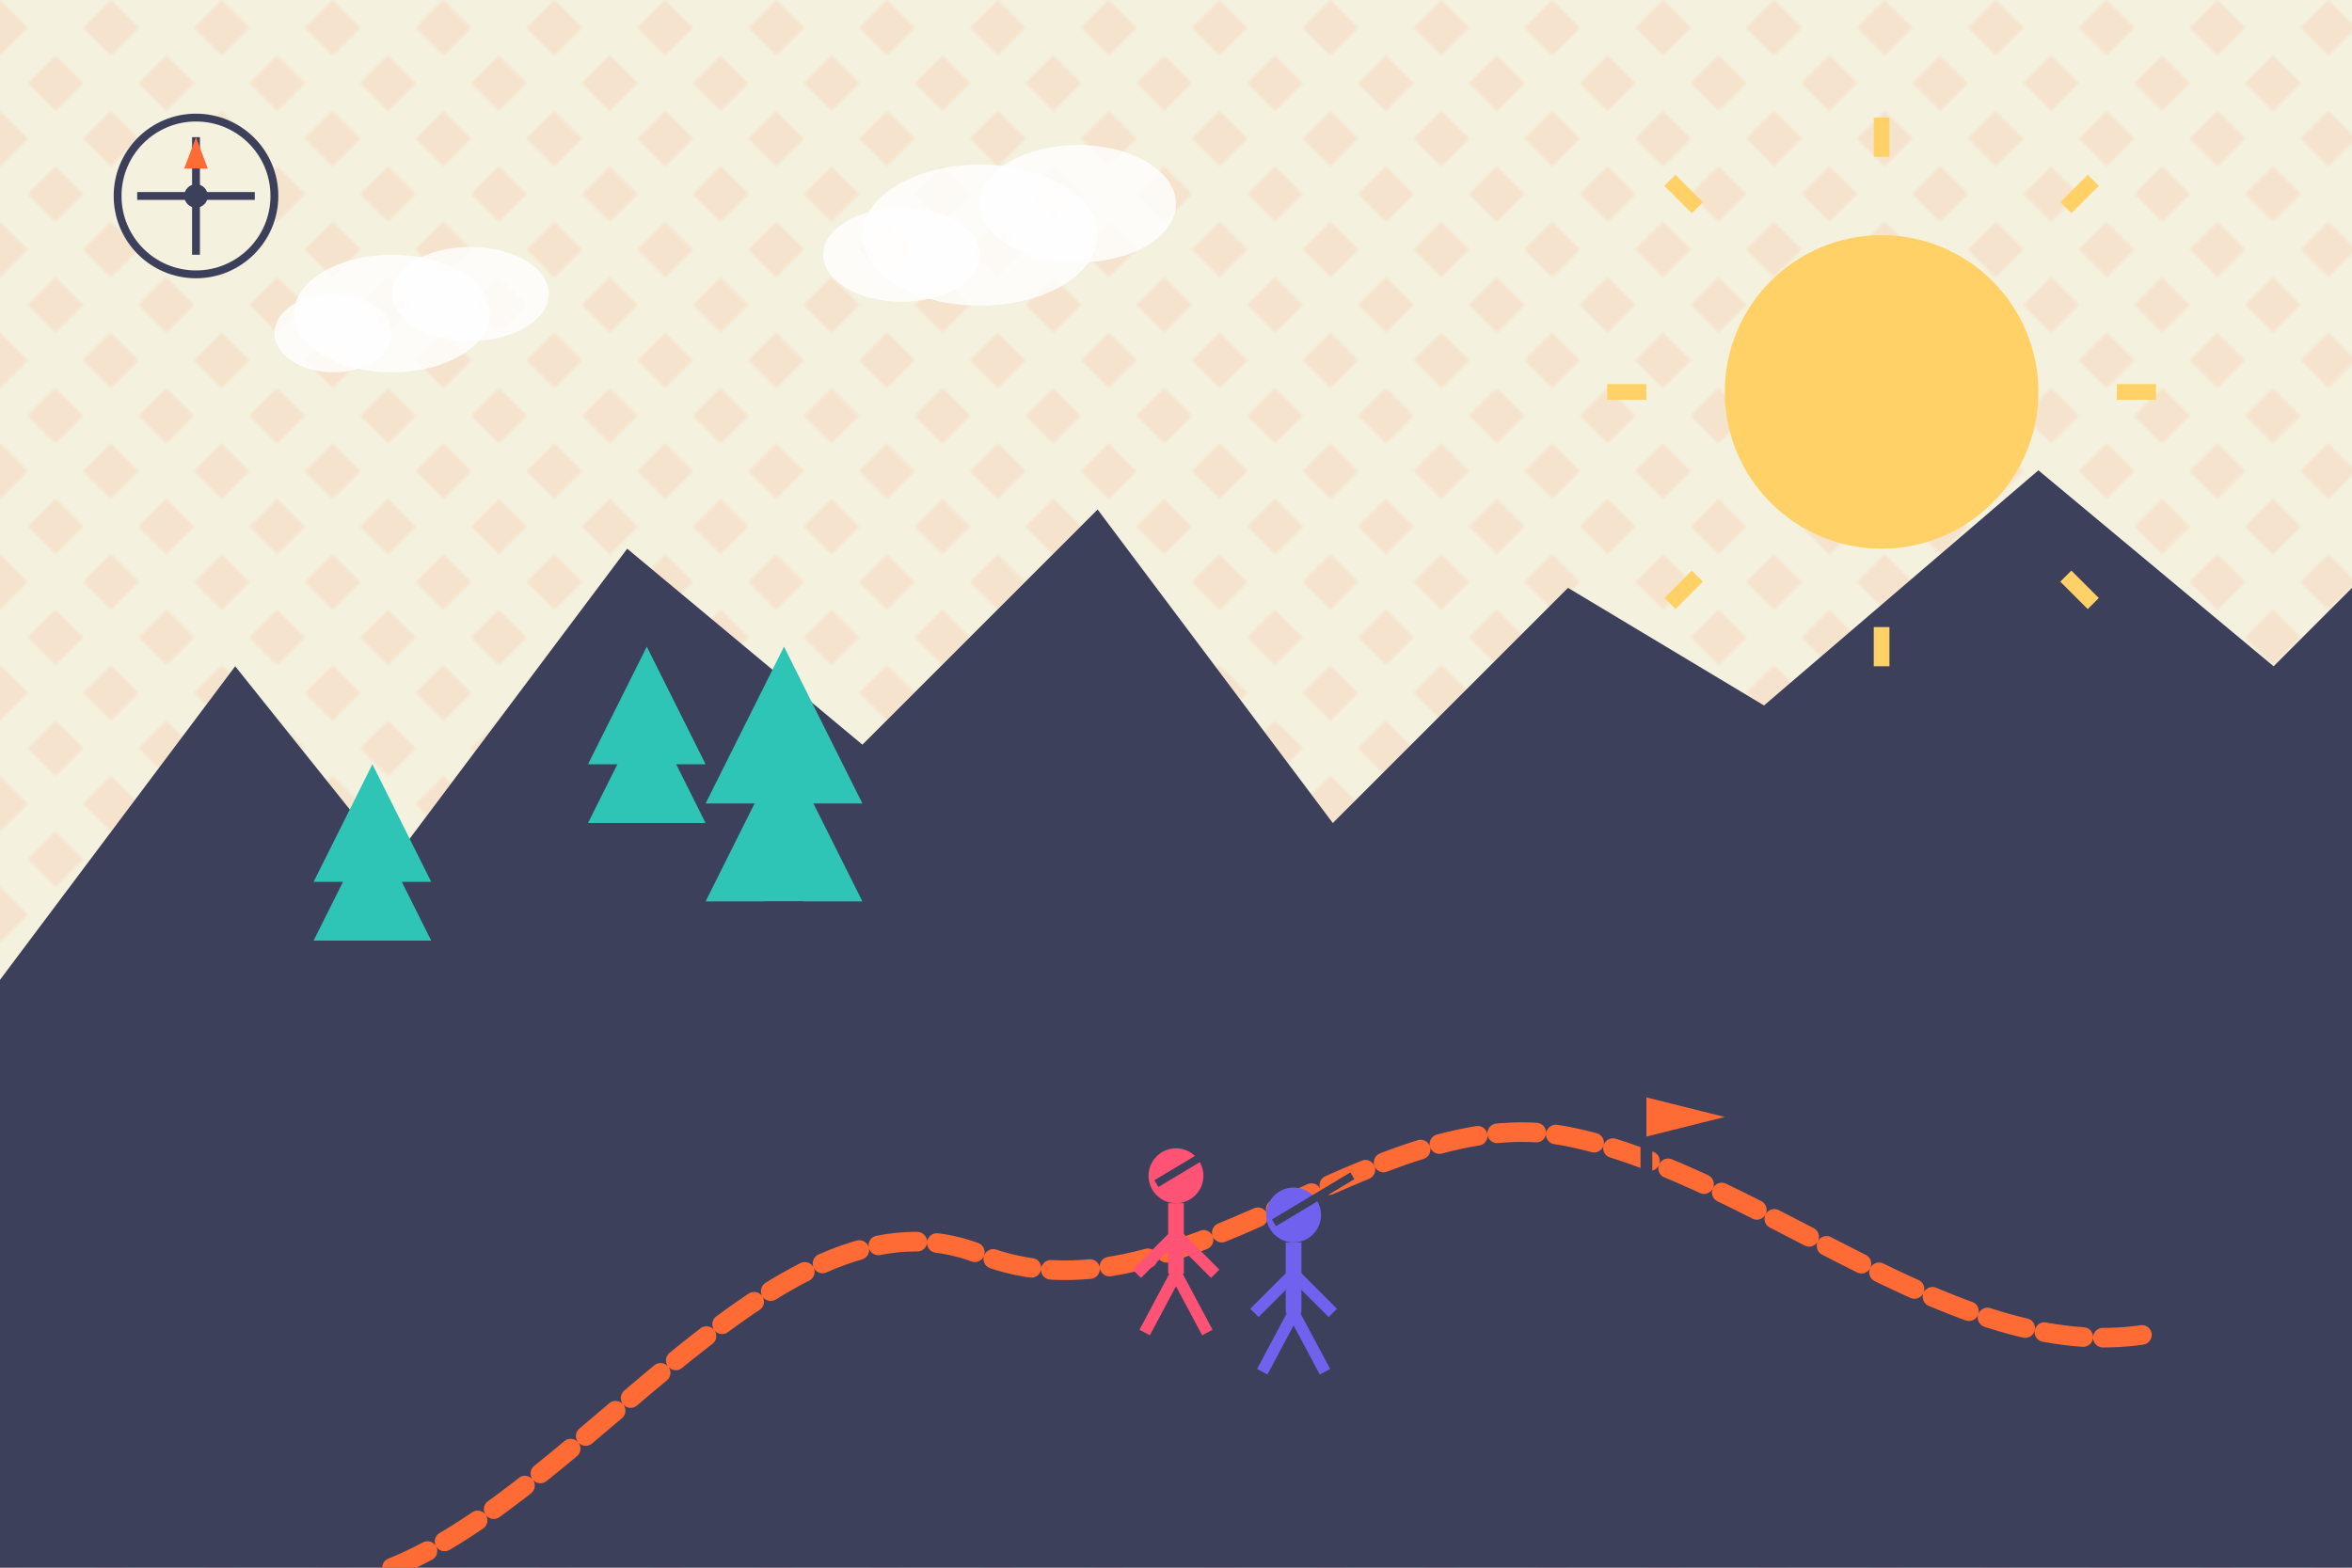 <svg width="600" height="400" viewBox="0 0 600 400" xmlns="http://www.w3.org/2000/svg">
  <!-- Background -->
  <rect width="600" height="400" fill="#F4F1DE" />
  
  <!-- Retro Pattern -->
  <pattern id="retroPattern" patternUnits="userSpaceOnUse" width="20" height="20" patternTransform="rotate(45)">
    <rect width="10" height="10" fill="#FF6B35" fill-opacity="0.1" />
  </pattern>
  <rect width="600" height="400" fill="url(#retroPattern)" />
  
  <!-- Mountain Range Silhouette -->
  <path d="M0,250 L60,170 L100,220 L160,140 L220,190 L280,130 L340,210 L400,150 L450,180 L520,120 L580,170 L600,150 L600,400 L0,400 Z" 
        fill="#3D405B" />
  
  <!-- Sun -->
  <circle cx="480" cy="100" r="40" fill="#FFD166" />
  <g>
    <line x1="480" y1="40" x2="480" y2="30" stroke="#FFD166" stroke-width="4" />
    <line x1="480" y1="170" x2="480" y2="160" stroke="#FFD166" stroke-width="4" />
    <line x1="420" y1="100" x2="410" y2="100" stroke="#FFD166" stroke-width="4" />
    <line x1="550" y1="100" x2="540" y2="100" stroke="#FFD166" stroke-width="4" />
    <line x1="433" y1="53" x2="426" y2="46" stroke="#FFD166" stroke-width="4" />
    <line x1="534" y1="154" x2="527" y2="147" stroke="#FFD166" stroke-width="4" />
    <line x1="433" y1="147" x2="426" y2="154" stroke="#FFD166" stroke-width="4" />
    <line x1="534" y1="46" x2="527" y2="53" stroke="#FFD166" stroke-width="4" />
  </g>
  
  <!-- Trail Path -->
  <path d="M100,400 C150,380 200,300 250,320 C300,340 350,280 400,290 C450,300 500,350 550,340" 
        stroke="#FF6B35" 
        stroke-width="5" 
        fill="none" 
        stroke-dasharray="10,5" 
        stroke-linecap="round" />
  
  <!-- Trees -->
  <g transform="translate(150, 210)">
    <polygon points="0,0 15,-30 30,0" fill="#2EC4B6" />
    <polygon points="0,-15 15,-45 30,-15" fill="#2EC4B6" />
    <rect x="12" y="0" width="6" height="10" fill="#3D405B" />
  </g>
  
  <g transform="translate(180, 230)">
    <polygon points="0,0 20,-40 40,0" fill="#2EC4B6" />
    <polygon points="0,-25 20,-65 40,-25" fill="#2EC4B6" />
    <rect x="15" y="0" width="10" height="15" fill="#3D405B" />
  </g>
  
  <g transform="translate(80, 240)">
    <polygon points="0,0 15,-30 30,0" fill="#2EC4B6" />
    <polygon points="0,-15 15,-45 30,-15" fill="#2EC4B6" />
    <rect x="12" y="0" width="6" height="10" fill="#3D405B" />
  </g>
  
  <!-- People Hiking -->
  <g transform="translate(300, 300)">
    <!-- Person 1 -->
    <circle cx="0" cy="0" r="7" fill="#FF5376" />
    <line x1="0" y1="7" x2="0" y2="25" stroke="#FF5376" stroke-width="4" />
    <line x1="0" y1="15" x2="-10" y2="25" stroke="#FF5376" stroke-width="3" />
    <line x1="0" y1="15" x2="10" y2="25" stroke="#FF5376" stroke-width="3" />
    <line x1="0" y1="25" x2="-8" y2="40" stroke="#FF5376" stroke-width="3" />
    <line x1="0" y1="25" x2="8" y2="40" stroke="#FF5376" stroke-width="3" />
    <line x1="-5" y1="2" x2="15" y2="-10" stroke="#3D405B" stroke-width="2" />
  </g>
  
  <g transform="translate(330, 310)">
    <!-- Person 2 -->
    <circle cx="0" cy="0" r="7" fill="#7161EF" />
    <line x1="0" y1="7" x2="0" y2="25" stroke="#7161EF" stroke-width="4" />
    <line x1="0" y1="15" x2="-10" y2="25" stroke="#7161EF" stroke-width="3" />
    <line x1="0" y1="15" x2="10" y2="25" stroke="#7161EF" stroke-width="3" />
    <line x1="0" y1="25" x2="-8" y2="40" stroke="#7161EF" stroke-width="3" />
    <line x1="0" y1="25" x2="8" y2="40" stroke="#7161EF" stroke-width="3" />
    <line x1="-5" y1="2" x2="15" y2="-10" stroke="#3D405B" stroke-width="2" />
  </g>
  
  <!-- Flag/Checkpoint -->
  <g transform="translate(420, 280)">
    <line x1="0" y1="0" x2="0" y2="40" stroke="#3D405B" stroke-width="3" />
    <polygon points="0,0 20,5 0,10" fill="#FF6B35" />
  </g>
  
  <!-- Clouds -->
  <g transform="translate(100, 80)">
    <ellipse cx="0" cy="0" rx="25" ry="15" fill="white" fill-opacity="0.8" />
    <ellipse cx="20" cy="-5" rx="20" ry="12" fill="white" fill-opacity="0.8" />
    <ellipse cx="-15" cy="5" rx="15" ry="10" fill="white" fill-opacity="0.8" />
  </g>
  
  <g transform="translate(250, 60)">
    <ellipse cx="0" cy="0" rx="30" ry="18" fill="white" fill-opacity="0.8" />
    <ellipse cx="25" cy="-8" rx="25" ry="15" fill="white" fill-opacity="0.8" />
    <ellipse cx="-20" cy="5" rx="20" ry="12" fill="white" fill-opacity="0.8" />
  </g>
  
  <!-- Compass Rose -->
  <g transform="translate(50, 50)">
    <circle cx="0" cy="0" r="20" fill="#F4F1DE" stroke="#3D405B" stroke-width="2" />
    <line x1="0" y1="-15" x2="0" y2="15" stroke="#3D405B" stroke-width="2" />
    <line x1="-15" y1="0" x2="15" y2="0" stroke="#3D405B" stroke-width="2" />
    <polygon points="0,-15 -3,-7 3,-7" fill="#FF6B35" />
    <circle cx="0" cy="0" r="3" fill="#3D405B" />
  </g>
</svg>
